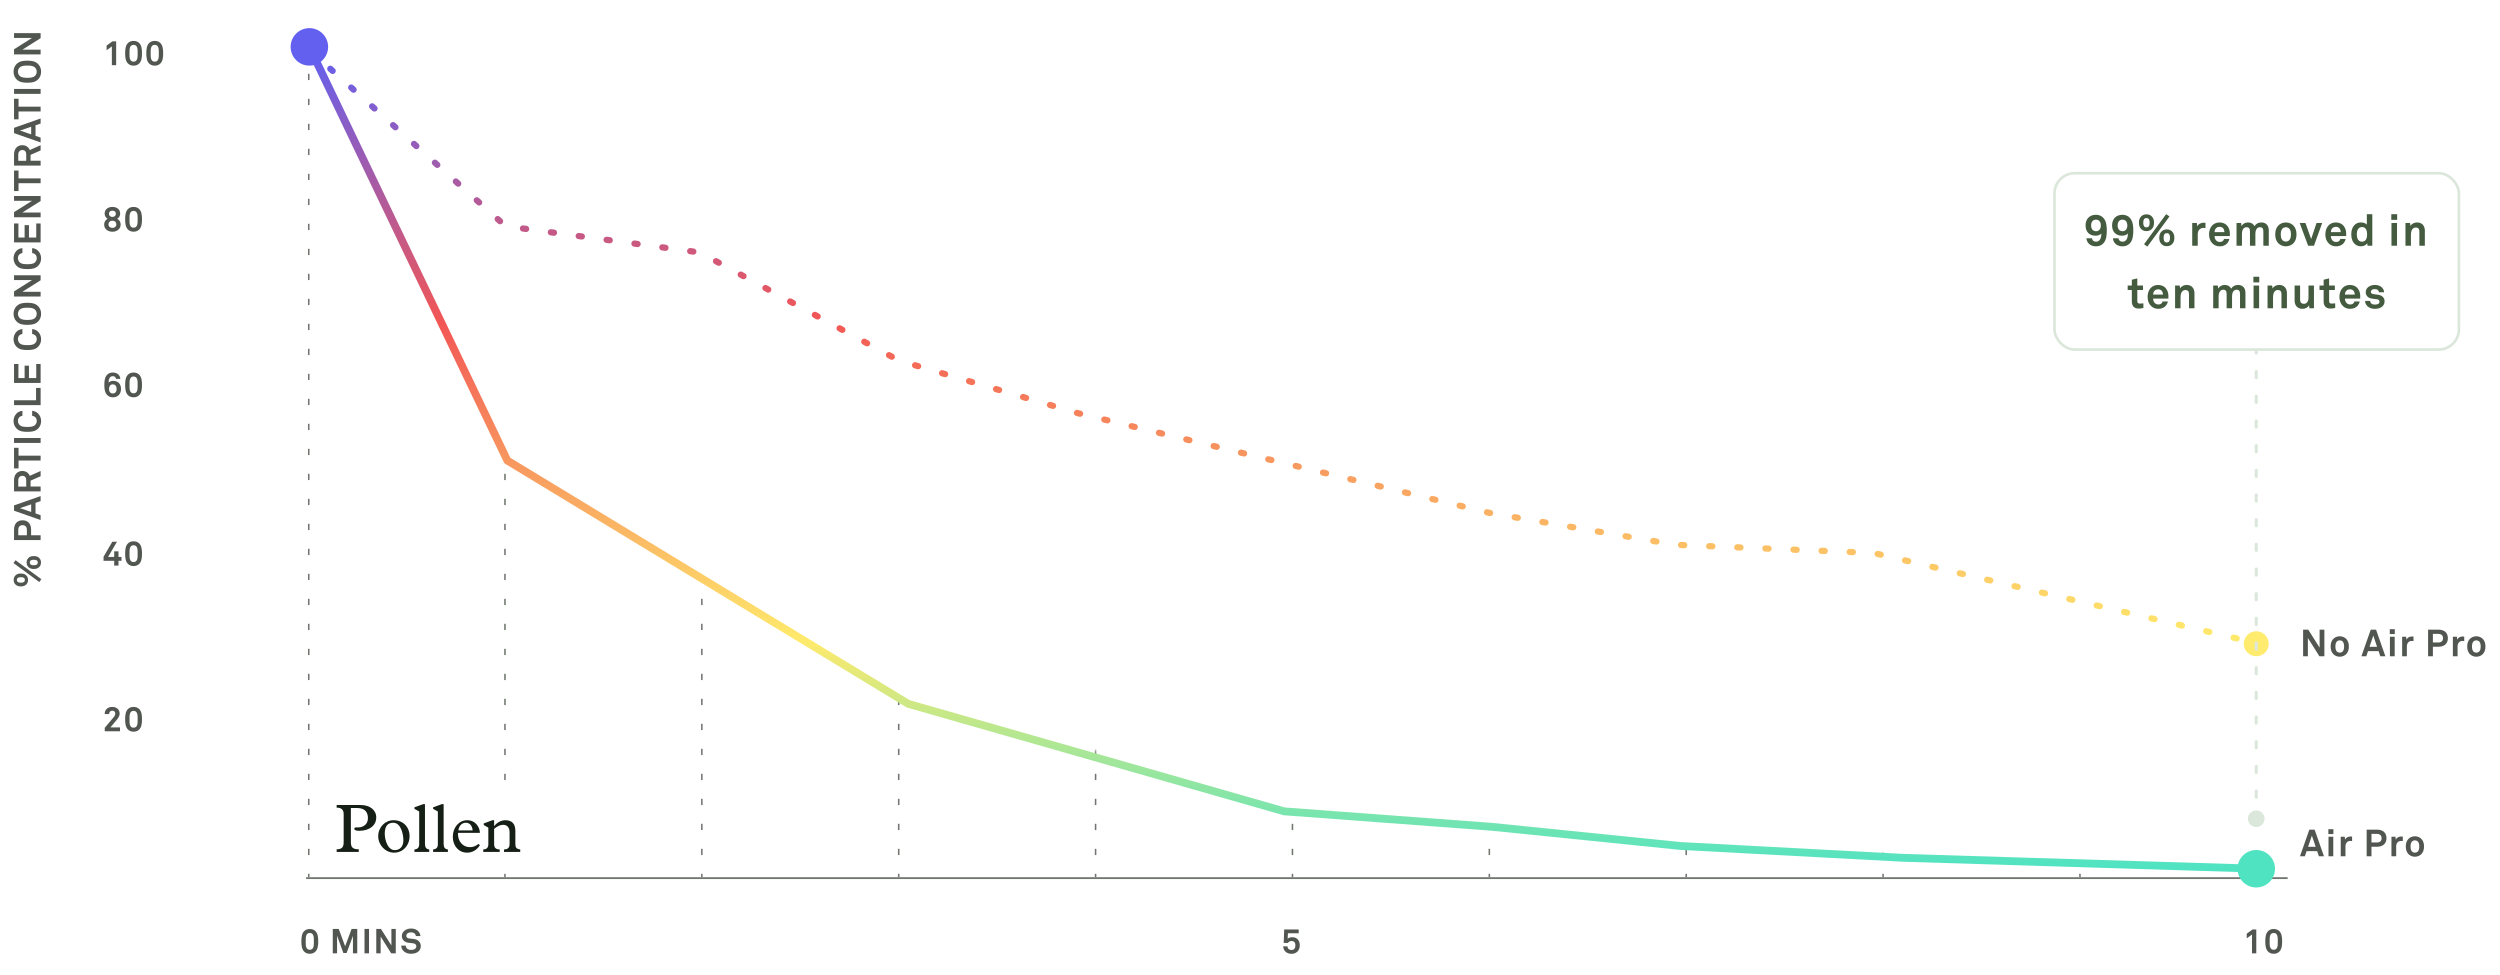 <svg xmlns="http://www.w3.org/2000/svg" fill="none" viewBox="0 0 800 312" height="312" width="800">
<rect fill="white" height="312" width="800"></rect>
<mask height="272" width="647" y="15" x="95" maskUnits="userSpaceOnUse" style="mask-type:luminance" id="mask0_2021_1571">
<path fill="white" d="M99.5 15.5L162 147.5L224.5 184L289.5 224.5L351.5 240.5L413.5 258.5L477 262.5L541 269.5L603 273L666.5 276H726L741.145 286.607H95.5V21.203L99.5 15.5Z" clip-rule="evenodd" fill-rule="evenodd"></path>
</mask>
<g mask="url(#mask0_2021_1571)">
<path stroke-dasharray="2 6" stroke-linejoin="round" stroke-width="0.5" stroke="#717770" d="M98.801 15.624V280.735"></path>
<path stroke-dasharray="2 6" stroke-linejoin="round" stroke-width="0.5" stroke="#717770" d="M161.587 15.624V280.735"></path>
<path stroke-dasharray="2 6" stroke-linejoin="round" stroke-width="0.5" stroke="#717770" d="M224.587 15.624V280.735"></path>
<path stroke-dasharray="2 6" stroke-linejoin="round" stroke-width="0.5" stroke="#717770" d="M287.587 15.624V280.735"></path>
<path stroke-dasharray="2 6" stroke-linejoin="round" stroke-width="0.5" stroke="#717770" d="M350.587 15.624V280.735"></path>
<path stroke-dasharray="2 6" stroke-linejoin="round" stroke-width="0.5" stroke="#717770" d="M413.587 15.624V280.735"></path>
<path stroke-dasharray="2 6" stroke-linejoin="round" stroke-width="0.5" stroke="#717770" d="M476.587 15.624V280.735"></path>
<path stroke-dasharray="2 6" stroke-linejoin="round" stroke-width="0.5" stroke="#717770" d="M539.587 15.624V280.735"></path>
<path stroke-dasharray="2 6" stroke-linejoin="round" stroke-width="0.5" stroke="#717770" d="M602.587 15.624V280.735"></path>
<path stroke-dasharray="2 6" stroke-linejoin="round" stroke-width="0.5" stroke="#717770" d="M665.587 15.624V280.735"></path>
<path stroke-dasharray="2 6" stroke-linejoin="round" stroke-width="0.5" stroke="#717770" d="M722.294 15.624V280.735"></path>
</g>
<path stroke-linecap="square" stroke-width="0.587" stroke="#717770" d="M731.752 281L98.248 281"></path>
<path fill="#515650" d="M743.668 274H742.048L741.496 272.368H738.112L737.56 274H736L738.988 265.492H740.68L743.668 274ZM741.016 270.976L739.804 267.388L738.592 270.976H741.016ZM746.684 266.896H745.076V265.348H746.684V266.896ZM746.648 274H745.124V267.76H746.648V274ZM752.67 269.152C752.502 269.116 752.322 269.092 752.154 269.092C751.098 269.092 750.546 269.848 750.546 270.856V274H749.034V267.76H750.306L750.438 268.696C750.726 267.976 751.47 267.676 752.202 267.676C752.358 267.676 752.514 267.688 752.67 267.712V269.152ZM763.672 268.216C763.672 269.848 762.628 270.952 760.672 270.952H758.872V274H757.336V265.492H760.672C762.628 265.492 763.672 266.584 763.672 268.216ZM762.112 268.228C762.112 267.412 761.644 266.848 760.612 266.848H758.872V269.596H760.612C761.644 269.596 762.112 269.044 762.112 268.228ZM768.9 269.152C768.732 269.116 768.552 269.092 768.384 269.092C767.328 269.092 766.776 269.848 766.776 270.856V274H765.264V267.76H766.536L766.668 268.696C766.956 267.976 767.7 267.676 768.432 267.676C768.588 267.676 768.744 267.688 768.9 267.712V269.152ZM775.688 270.88C775.688 271.936 775.424 272.596 774.956 273.184C774.524 273.712 773.72 274.156 772.772 274.156C771.824 274.156 771.02 273.712 770.588 273.184C770.12 272.596 769.856 271.936 769.856 270.88C769.856 269.824 770.12 269.164 770.588 268.576C771.02 268.048 771.824 267.604 772.772 267.604C773.72 267.604 774.524 268.048 774.956 268.576C775.424 269.164 775.688 269.824 775.688 270.88ZM774.164 270.88C774.164 270.292 774.08 269.704 773.72 269.308C773.516 269.092 773.18 268.912 772.772 268.912C772.364 268.912 772.028 269.092 771.824 269.308C771.464 269.704 771.38 270.292 771.38 270.88C771.38 271.468 771.464 272.056 771.824 272.452C772.028 272.668 772.364 272.848 772.772 272.848C773.18 272.848 773.516 272.668 773.72 272.452C774.08 272.056 774.164 271.468 774.164 270.88Z"></path>
<path fill="#515650" d="M743.8 210H742.204L738.52 204.156V210H736.996V201.492H738.64L742.276 207.252V201.492H743.8V210ZM751.637 206.88C751.637 207.936 751.373 208.596 750.905 209.184C750.473 209.712 749.669 210.156 748.721 210.156C747.773 210.156 746.969 209.712 746.537 209.184C746.069 208.596 745.805 207.936 745.805 206.88C745.805 205.824 746.069 205.164 746.537 204.576C746.969 204.048 747.773 203.604 748.721 203.604C749.669 203.604 750.473 204.048 750.905 204.576C751.373 205.164 751.637 205.824 751.637 206.88ZM750.113 206.88C750.113 206.292 750.029 205.704 749.669 205.308C749.465 205.092 749.129 204.912 748.721 204.912C748.313 204.912 747.977 205.092 747.773 205.308C747.413 205.704 747.329 206.292 747.329 206.88C747.329 207.468 747.413 208.056 747.773 208.452C747.977 208.668 748.313 208.848 748.721 208.848C749.129 208.848 749.465 208.668 749.669 208.452C750.029 208.056 750.113 207.468 750.113 206.88ZM763.32 210H761.7L761.148 208.368H757.764L757.212 210H755.652L758.64 201.492H760.332L763.32 210ZM760.668 206.976L759.456 203.388L758.244 206.976H760.668ZM766.336 202.896H764.728V201.348H766.336V202.896ZM766.3 210H764.776V203.76H766.3V210ZM772.322 205.152C772.154 205.116 771.974 205.092 771.806 205.092C770.75 205.092 770.198 205.848 770.198 206.856V210H768.686V203.76H769.958L770.09 204.696C770.378 203.976 771.122 203.676 771.854 203.676C772.01 203.676 772.166 203.688 772.322 203.712V205.152ZM783.324 204.216C783.324 205.848 782.28 206.952 780.324 206.952H778.524V210H776.988V201.492H780.324C782.28 201.492 783.324 202.584 783.324 204.216ZM781.764 204.228C781.764 203.412 781.296 202.848 780.264 202.848H778.524V205.596H780.264C781.296 205.596 781.764 205.044 781.764 204.228ZM788.552 205.152C788.384 205.116 788.204 205.092 788.036 205.092C786.98 205.092 786.428 205.848 786.428 206.856V210H784.916V203.76H786.188L786.32 204.696C786.608 203.976 787.352 203.676 788.084 203.676C788.24 203.676 788.396 203.688 788.552 203.712V205.152ZM795.34 206.88C795.34 207.936 795.076 208.596 794.608 209.184C794.176 209.712 793.372 210.156 792.424 210.156C791.476 210.156 790.672 209.712 790.24 209.184C789.772 208.596 789.508 207.936 789.508 206.88C789.508 205.824 789.772 205.164 790.24 204.576C790.672 204.048 791.476 203.604 792.424 203.604C793.372 203.604 794.176 204.048 794.608 204.576C795.076 205.164 795.34 205.824 795.34 206.88ZM793.816 206.88C793.816 206.292 793.732 205.704 793.372 205.308C793.168 205.092 792.832 204.912 792.424 204.912C792.016 204.912 791.68 205.092 791.476 205.308C791.116 205.704 791.032 206.292 791.032 206.88C791.032 207.468 791.116 208.056 791.476 208.452C791.68 208.668 792.016 208.848 792.424 208.848C792.832 208.848 793.168 208.668 793.372 208.452C793.732 208.056 793.816 207.468 793.816 206.88Z"></path>
<path fill="#515650" d="M38.611 71.855C38.611 73.34 37.346 74.154 35.971 74.154C34.596 74.154 33.331 73.34 33.331 71.855C33.331 71.096 33.716 70.37 34.442 70.029C33.881 69.721 33.485 69.028 33.485 68.379C33.485 66.938 34.64 66.212 35.971 66.212C37.302 66.212 38.457 66.938 38.457 68.379C38.457 69.028 38.061 69.721 37.5 70.029C38.226 70.37 38.611 71.096 38.611 71.855ZM37.071 68.401C37.071 67.84 36.697 67.411 35.971 67.411C35.234 67.411 34.871 67.84 34.871 68.401C34.871 68.962 35.245 69.424 35.971 69.424C36.697 69.424 37.071 68.962 37.071 68.401ZM37.225 71.767C37.225 71.14 36.785 70.634 35.971 70.634C35.157 70.634 34.717 71.14 34.717 71.767C34.717 72.471 35.223 72.933 35.971 72.933C36.719 72.933 37.225 72.471 37.225 71.767ZM45.439 70.172C45.439 71.426 45.318 72.702 44.526 73.461C44.13 73.846 43.569 74.143 42.744 74.143C41.919 74.143 41.358 73.846 40.962 73.461C40.17 72.702 40.049 71.426 40.049 70.172C40.049 68.918 40.17 67.642 40.962 66.883C41.358 66.498 41.919 66.212 42.744 66.212C43.569 66.212 44.13 66.498 44.526 66.883C45.318 67.642 45.439 68.918 45.439 70.172ZM44.042 70.172C44.042 69.182 44.163 67.477 42.744 67.477C41.325 67.477 41.446 69.182 41.446 70.172C41.446 71.162 41.325 72.867 42.744 72.867C44.163 72.867 44.042 71.162 44.042 70.172Z"></path>
<path fill="#515650" d="M37.17 20.872H35.795V14.855L34.112 16.076V14.58L35.993 13.227H37.17V20.872ZM45.439 17.044C45.439 18.298 45.318 19.574 44.526 20.333C44.13 20.718 43.569 21.015 42.744 21.015C41.919 21.015 41.358 20.718 40.962 20.333C40.17 19.574 40.049 18.298 40.049 17.044C40.049 15.79 40.17 14.514 40.962 13.755C41.358 13.37 41.919 13.084 42.744 13.084C43.569 13.084 44.13 13.37 44.526 13.755C45.318 14.514 45.439 15.79 45.439 17.044ZM44.042 17.044C44.042 16.054 44.163 14.349 42.744 14.349C41.325 14.349 41.446 16.054 41.446 17.044C41.446 18.034 41.325 19.739 42.744 19.739C44.163 19.739 44.042 18.034 44.042 17.044ZM52.213 17.044C52.213 18.298 52.092 19.574 51.3 20.333C50.904 20.718 50.343 21.015 49.518 21.015C48.693 21.015 48.132 20.718 47.736 20.333C46.944 19.574 46.823 18.298 46.823 17.044C46.823 15.79 46.944 14.514 47.736 13.755C48.132 13.37 48.693 13.084 49.518 13.084C50.343 13.084 50.904 13.37 51.3 13.755C52.092 14.514 52.213 15.79 52.213 17.044ZM50.816 17.044C50.816 16.054 50.937 14.349 49.518 14.349C48.099 14.349 48.22 16.054 48.22 17.044C48.22 18.034 48.099 19.739 49.518 19.739C50.937 19.739 50.816 18.034 50.816 17.044Z"></path>
<path fill="#515650" d="M38.886 179.46H37.918V181H36.543V179.46H33.133V178.162L35.938 173.355H37.434L34.585 178.217H36.543V176.424H37.918V178.217H38.886V179.46ZM45.439 177.172C45.439 178.426 45.318 179.702 44.526 180.461C44.13 180.846 43.569 181.143 42.744 181.143C41.919 181.143 41.358 180.846 40.962 180.461C40.17 179.702 40.049 178.426 40.049 177.172C40.049 175.918 40.17 174.642 40.962 173.883C41.358 173.498 41.919 173.212 42.744 173.212C43.569 173.212 44.13 173.498 44.526 173.883C45.318 174.642 45.439 175.918 45.439 177.172ZM44.042 177.172C44.042 176.182 44.163 174.477 42.744 174.477C41.325 174.477 41.446 176.182 41.446 177.172C41.446 178.162 41.325 179.867 42.744 179.867C44.163 179.867 44.042 178.162 44.042 177.172Z"></path>
<path fill="#515650" d="M38.402 234H33.518V232.9L36.499 229.347C36.763 229.039 36.895 228.676 36.895 228.368C36.895 227.829 36.554 227.411 35.927 227.411C35.278 227.411 34.904 227.906 34.904 228.511H33.496C33.507 227.169 34.365 226.212 35.938 226.212C37.247 226.212 38.292 227.015 38.292 228.357C38.292 229.039 37.885 229.71 37.456 230.227L35.344 232.757H38.402V234ZM45.439 230.172C45.439 231.426 45.318 232.702 44.526 233.461C44.13 233.846 43.569 234.143 42.744 234.143C41.919 234.143 41.358 233.846 40.962 233.461C40.17 232.702 40.049 231.426 40.049 230.172C40.049 228.918 40.17 227.642 40.962 226.883C41.358 226.498 41.919 226.212 42.744 226.212C43.569 226.212 44.13 226.498 44.526 226.883C45.318 227.642 45.439 228.918 45.439 230.172ZM44.042 230.172C44.042 229.182 44.163 227.477 42.744 227.477C41.325 227.477 41.446 229.182 41.446 230.172C41.446 231.162 41.325 232.867 42.744 232.867C44.163 232.867 44.042 231.162 44.042 230.172Z"></path>
<path fill="#515650" d="M38.721 124.481C38.721 125.977 37.83 127.143 36.092 127.143C34.64 127.143 33.738 126.109 33.507 124.734C33.419 124.239 33.386 123.788 33.386 123.304C33.386 122.182 33.452 120.807 34.233 119.971C34.651 119.531 35.19 119.212 36.103 119.212C36.884 119.212 37.456 119.454 37.852 119.828C38.281 120.235 38.501 120.785 38.501 121.236H37.115C37.093 121.005 36.994 120.796 36.851 120.653C36.675 120.466 36.411 120.378 36.037 120.378C35.674 120.378 35.465 120.51 35.278 120.686C34.86 121.071 34.75 121.764 34.75 122.435C35.091 122.028 35.74 121.874 36.202 121.874C37.852 121.874 38.721 122.93 38.721 124.481ZM37.324 124.426C37.324 123.634 36.917 122.996 36.07 122.996C35.333 122.996 34.882 123.623 34.882 124.426C34.882 125.262 35.278 125.911 36.092 125.911C36.917 125.911 37.324 125.317 37.324 124.426ZM45.439 123.172C45.439 124.426 45.318 125.702 44.526 126.461C44.13 126.846 43.569 127.143 42.744 127.143C41.919 127.143 41.358 126.846 40.962 126.461C40.17 125.702 40.049 124.426 40.049 123.172C40.049 121.918 40.17 120.642 40.962 119.883C41.358 119.498 41.919 119.212 42.744 119.212C43.569 119.212 44.13 119.498 44.526 119.883C45.318 120.642 45.439 121.918 45.439 123.172ZM44.042 123.172C44.042 122.182 44.163 120.477 42.744 120.477C41.325 120.477 41.446 122.182 41.446 123.172C41.446 124.162 41.325 125.867 42.744 125.867C44.163 125.867 44.042 124.162 44.042 123.172Z"></path>
<path fill="#515650" d="M415.929 302.47C415.929 304.087 414.972 305.22 413.267 305.22C411.749 305.22 410.693 304.274 410.616 302.833H411.991C412.024 303.592 412.552 303.999 413.278 303.999C414.202 303.999 414.532 303.328 414.532 302.503C414.532 301.7 414.158 301.117 413.278 301.117C412.827 301.117 412.376 301.348 412.134 301.733H410.781L410.946 297.421H415.588V298.653H412.134L412.046 300.402C412.398 300.072 412.882 299.907 413.564 299.907C415.104 299.907 415.929 301.018 415.929 302.47Z"></path>
<path fill="#515650" d="M722.013 305.066H720.638V299.049L718.955 300.27V298.774L720.836 297.421H722.013V305.066ZM730.283 301.238C730.283 302.492 730.162 303.768 729.37 304.527C728.974 304.912 728.413 305.209 727.588 305.209C726.763 305.209 726.202 304.912 725.806 304.527C725.014 303.768 724.893 302.492 724.893 301.238C724.893 299.984 725.014 298.708 725.806 297.949C726.202 297.564 726.763 297.278 727.588 297.278C728.413 297.278 728.974 297.564 729.37 297.949C730.162 298.708 730.283 299.984 730.283 301.238ZM728.886 301.238C728.886 300.248 729.007 298.543 727.588 298.543C726.169 298.543 726.29 300.248 726.29 301.238C726.29 302.228 726.169 303.933 727.588 303.933C729.007 303.933 728.886 302.228 728.886 301.238Z"></path>
<path fill="#515650" d="M101.83 301.237C101.83 302.491 101.709 303.767 100.917 304.526C100.521 304.911 99.96 305.208 99.135 305.208C98.31 305.208 97.749 304.911 97.353 304.526C96.561 303.767 96.44 302.491 96.44 301.237C96.44 299.983 96.561 298.707 97.353 297.948C97.749 297.563 98.31 297.277 99.135 297.277C99.96 297.277 100.521 297.563 100.917 297.948C101.709 298.707 101.83 299.983 101.83 301.237ZM100.433 301.237C100.433 300.247 100.554 298.542 99.135 298.542C97.716 298.542 97.837 300.247 97.837 301.237C97.837 302.227 97.716 303.932 99.135 303.932C100.554 303.932 100.433 302.227 100.433 301.237ZM114.317 305.065H112.942V299.499L110.918 304.955H109.873L107.86 299.433V305.065H106.485V297.266H108.399L110.445 302.821L112.502 297.266H114.317V305.065ZM118.083 305.065H116.642V297.266H118.083V305.065ZM126.645 305.065H125.182L121.805 299.708V305.065H120.408V297.266H121.915L125.248 302.546V297.266H126.645V305.065ZM134.652 302.744C134.652 303.47 134.388 303.987 134.003 304.372C133.409 304.966 132.496 305.208 131.539 305.208C130.714 305.208 129.845 304.988 129.207 304.405C128.745 303.987 128.393 303.327 128.393 302.59H129.845C129.845 302.975 130.021 303.316 130.252 303.547C130.582 303.877 131.11 303.965 131.561 303.965C132.1 303.965 132.617 303.855 132.914 303.547C133.09 303.36 133.222 303.173 133.222 302.799C133.222 302.227 132.782 301.963 132.298 301.875C131.77 301.776 131.088 301.754 130.571 301.666C129.493 301.49 128.591 300.786 128.591 299.488C128.591 298.872 128.866 298.355 129.273 297.948C129.79 297.442 130.648 297.123 131.561 297.123C132.397 297.123 133.211 297.387 133.739 297.882C134.201 298.322 134.52 298.894 134.53 299.543H133.079C133.068 299.268 132.925 298.971 132.738 298.773C132.485 298.509 131.968 298.355 131.55 298.355C131.11 298.355 130.604 298.454 130.285 298.784C130.12 298.96 130.021 299.158 130.021 299.444C130.021 299.95 130.351 300.214 130.812 300.291C131.308 300.368 132.001 300.423 132.507 300.489C133.673 300.654 134.652 301.413 134.652 302.744Z"></path>
<rect fill="white" transform="translate(100 250.611)" height="26" width="80"></rect>
<path fill="#161F15" d="M109.97 269.487V260.445C109.97 259.125 109.244 258.443 107.726 258.443V257.607H115.426C118.352 257.607 120.398 259.191 120.398 261.589C120.398 264.163 118.22 265.857 114.92 265.857C113.93 265.857 113.38 265.637 113.38 265.219C113.38 264.603 114.238 264.779 114.524 264.779C116.46 264.779 117.736 263.591 117.736 261.853C117.736 260.247 117.142 258.553 114.128 258.553H112.28V269.487C112.28 271.115 112.852 271.775 114.81 271.775V272.611H107.726V271.775C109.574 271.775 109.97 270.917 109.97 269.487ZM121.03 267.595C121.03 264.735 123.208 262.469 125.936 262.469C128.95 262.469 131.062 264.581 131.062 267.573C131.062 270.565 128.928 272.853 126.112 272.853C123.34 272.853 121.03 270.455 121.03 267.595ZM123.12 266.759C123.12 268.717 124.044 272.039 126.31 272.039C128.026 272.039 129.082 270.829 129.082 268.915C129.082 267.023 128.334 263.283 125.848 263.283C124.198 263.283 123.12 264.207 123.12 266.759ZM135.99 257.321V269.993C135.99 271.093 136.364 271.753 137.354 271.819V272.611H132.624V271.819C133.724 271.753 134.142 271.093 134.142 270.147V259.675L132.624 258.839V258.333L135.44 257.321H135.99ZM141.962 257.321V269.993C141.962 271.093 142.336 271.753 143.326 271.819V272.611H138.596V271.819C139.696 271.753 140.114 271.093 140.114 270.147V259.675L138.596 258.839V258.333L141.412 257.321H141.962ZM153.567 266.517H146.549C146.439 269.465 148.309 271.093 150.355 271.093C151.389 271.093 152.269 270.763 153.105 270.037L153.567 270.455C152.621 271.995 151.147 272.853 149.475 272.853C146.813 272.853 144.899 270.719 144.899 267.771C144.899 264.757 146.901 262.469 149.497 262.469C152.335 262.469 153.567 264.955 153.567 266.517ZM146.681 265.725H151.257C151.081 264.163 150.289 263.283 149.079 263.283C147.803 263.283 146.879 264.229 146.681 265.725ZM158.116 265.241V270.015C158.116 271.225 158.6 271.819 159.898 271.819V272.611H154.64V271.819C155.74 271.775 156.268 271.247 156.268 270.147V264.845L154.794 264.009V263.503L157.566 262.469H158.116V264.339H158.16C159.062 263.151 160.47 262.469 161.68 262.469C163.726 262.469 164.914 263.503 164.914 265.879V270.059C164.914 271.159 165.222 271.687 166.476 271.819V272.611H161.284V271.819C162.56 271.819 163.066 271.203 163.066 270.015V266.363C163.066 264.977 162.428 263.943 160.998 263.943C159.986 263.943 159.062 264.449 158.116 265.241Z"></path>
<path fill="#515650" d="M10.816 177.938C11.344 177.938 11.836 178.022 12.256 178.31C12.796 178.682 13.12 179.222 13.12 180.002C13.12 180.782 12.796 181.322 12.256 181.694C11.836 181.982 11.344 182.066 10.816 182.066C10.288 182.066 9.796 181.982 9.376 181.694C8.836 181.322 8.512 180.782 8.512 180.002C8.512 179.222 8.836 178.682 9.376 178.31C9.796 178.022 10.288 177.938 10.816 177.938ZM4.96 179.27L13.24 185.354L12.568 186.242L4.324 180.182L4.96 179.27ZM6.676 183.518C7.204 183.518 7.696 183.602 8.116 183.89C8.656 184.262 8.98 184.802 8.98 185.582C8.98 186.362 8.656 186.902 8.116 187.274C7.696 187.562 7.204 187.646 6.676 187.646C6.148 187.646 5.656 187.562 5.236 187.274C4.696 186.902 4.372 186.362 4.372 185.582C4.372 184.802 4.696 184.262 5.236 183.89C5.656 183.602 6.148 183.518 6.676 183.518ZM10.816 179.126C10.168 179.126 9.544 179.258 9.544 180.002C9.544 180.746 10.168 180.878 10.816 180.878C11.464 180.878 12.088 180.746 12.088 180.002C12.088 179.258 11.464 179.126 10.816 179.126ZM6.676 184.706C6.028 184.706 5.404 184.838 5.404 185.582C5.404 186.326 6.028 186.458 6.676 186.458C7.324 186.458 7.948 186.326 7.948 185.582C7.948 184.838 7.324 184.706 6.676 184.706ZM7.216 166.494C8.848 166.494 9.952 167.538 9.952 169.494L9.952 171.294L13 171.294L13 172.83L4.492 172.83L4.492 169.494C4.492 167.538 5.584 166.494 7.216 166.494ZM7.228 168.054C6.412 168.054 5.848 168.522 5.848 169.554L5.848 171.294L8.596 171.294L8.596 169.554C8.596 168.522 8.044 168.054 7.228 168.054ZM13 158.744L13 160.364L11.368 160.916L11.368 164.3L13 164.852L13 166.412L4.492 163.424L4.492 161.732L13 158.744ZM9.976 161.396L6.388 162.608L9.976 163.82L9.976 161.396ZM13 150.712L13 152.392L9.784 153.808L9.784 155.692L13 155.692L13 157.252L4.492 157.252L4.492 153.664C4.492 151.636 5.764 150.712 7.132 150.712C8.272 150.712 9.172 151.336 9.52 152.272L13 150.712ZM7.132 152.26C6.448 152.26 5.848 152.788 5.848 153.664L5.848 155.704L8.392 155.704L8.392 153.64C8.392 152.764 7.936 152.26 7.132 152.26ZM5.932 143.295L5.932 145.815L13 145.815L13 147.363L5.932 147.363L5.932 149.883L4.492 149.883L4.492 143.295L5.932 143.295ZM13 140.161L13 141.733L4.492 141.733L4.492 140.161L13 140.161ZM10.288 131.466C10.96 131.538 11.644 131.79 12.148 132.282C12.796 132.918 13.156 133.806 13.156 134.718C13.156 135.63 12.856 136.482 12.208 137.13C11.284 138.054 10.144 138.186 8.752 138.186C7.36 138.186 6.22 138.054 5.296 137.13C4.648 136.482 4.336 135.63 4.336 134.718C4.336 133.806 4.672 132.918 5.32 132.282C5.824 131.79 6.496 131.538 7.168 131.466L7.168 133.05C6.796 133.086 6.532 133.218 6.268 133.434C5.92 133.71 5.74 134.19 5.74 134.718C5.74 135.21 5.944 135.69 6.304 136.026C6.916 136.614 7.972 136.614 8.752 136.614C9.532 136.614 10.588 136.614 11.2 136.026C11.56 135.69 11.764 135.21 11.764 134.718C11.764 134.19 11.572 133.71 11.224 133.434C10.96 133.218 10.66 133.086 10.288 133.05L10.288 131.466ZM13 124.139L13 129.635L4.492 129.635L4.492 128.087L11.536 128.087L11.536 124.139L13 124.139ZM13 116.477L13 122.537L4.492 122.537L4.492 116.477L5.896 116.477L5.896 120.989L7.876 120.989L7.876 117.017L9.268 117.017L9.268 120.989L11.596 120.989L11.596 116.477L13 116.477ZM10.288 105.29C10.96 105.362 11.644 105.614 12.148 106.106C12.796 106.742 13.156 107.63 13.156 108.542C13.156 109.454 12.856 110.306 12.208 110.954C11.284 111.878 10.144 112.01 8.752 112.01C7.36 112.01 6.22 111.878 5.296 110.954C4.648 110.306 4.336 109.454 4.336 108.542C4.336 107.63 4.672 106.742 5.32 106.106C5.824 105.614 6.496 105.362 7.168 105.29L7.168 106.874C6.796 106.91 6.532 107.042 6.268 107.258C5.92 107.534 5.74 108.014 5.74 108.542C5.74 109.034 5.944 109.514 6.304 109.85C6.916 110.438 7.972 110.438 8.752 110.438C9.532 110.438 10.588 110.438 11.2 109.85C11.56 109.514 11.764 109.034 11.764 108.542C11.764 108.014 11.572 107.534 11.224 107.258C10.96 107.042 10.66 106.91 10.288 106.874L10.288 105.29ZM8.752 96.895C10.144 96.895 11.272 97.051 12.196 97.975C12.844 98.623 13.156 99.511 13.156 100.423C13.156 101.335 12.844 102.223 12.196 102.871C11.272 103.795 10.144 103.951 8.752 103.951C7.36 103.951 6.22 103.795 5.296 102.871C4.648 102.223 4.336 101.335 4.336 100.423C4.336 99.511 4.648 98.623 5.296 97.975C6.22 97.051 7.36 96.895 8.752 96.895ZM8.752 98.467C7.972 98.467 6.916 98.491 6.304 99.079C5.944 99.415 5.74 99.931 5.74 100.423C5.74 100.915 5.944 101.431 6.304 101.767C6.916 102.355 7.972 102.379 8.752 102.379C9.532 102.379 10.576 102.355 11.188 101.767C11.548 101.431 11.752 100.915 11.752 100.423C11.752 99.931 11.548 99.415 11.188 99.079C10.576 98.491 9.532 98.467 8.752 98.467ZM13 88.093L13 89.689L7.156 93.373L13 93.373L13 94.897L4.492 94.897L4.492 93.253L10.252 89.617L4.492 89.617L4.492 88.093L13 88.093ZM10.288 79.392C10.96 79.464 11.644 79.716 12.148 80.208C12.796 80.844 13.156 81.732 13.156 82.644C13.156 83.556 12.856 84.408 12.208 85.056C11.284 85.98 10.144 86.112 8.752 86.112C7.36 86.112 6.22 85.98 5.296 85.056C4.648 84.408 4.336 83.556 4.336 82.644C4.336 81.732 4.672 80.844 5.32 80.208C5.824 79.716 6.496 79.464 7.168 79.392L7.168 80.976C6.796 81.012 6.532 81.144 6.268 81.36C5.92 81.636 5.74 82.116 5.74 82.644C5.74 83.136 5.944 83.616 6.304 83.952C6.916 84.54 7.972 84.54 8.752 84.54C9.532 84.54 10.588 84.54 11.2 83.952C11.56 83.616 11.764 83.136 11.764 82.644C11.764 82.116 11.572 81.636 11.224 81.36C10.96 81.144 10.66 81.012 10.288 80.976L10.288 79.392ZM13 71.501L13 77.561L4.492 77.561L4.492 71.501L5.896 71.501L5.896 76.013L7.876 76.013L7.876 72.041L9.268 72.041L9.268 76.013L11.596 76.013L11.596 71.501L13 71.501ZM13 62.721L13 64.317L7.156 68.001L13 68.001L13 69.525L4.492 69.525L4.492 67.882L10.252 64.246L4.492 64.246L4.492 62.721L13 62.721ZM5.932 54.561L5.932 57.081L13 57.081L13 58.629L5.932 58.629L5.932 61.149L4.492 61.149L4.492 54.561L5.932 54.561ZM13 46.458L13 48.138L9.784 49.554L9.784 51.438L13 51.438L13 52.998L4.492 52.998L4.492 49.41C4.492 47.382 5.764 46.458 7.132 46.458C8.272 46.458 9.172 47.082 9.52 48.018L13 46.458ZM7.132 48.006C6.448 48.006 5.848 48.534 5.848 49.41L5.848 51.45L8.392 51.45L8.392 49.386C8.392 48.51 7.936 48.006 7.132 48.006ZM13 37.916L13 39.536L11.368 40.088L11.368 43.472L13 44.024L13 45.584L4.492 42.596L4.492 40.904L13 37.916ZM9.976 40.568L6.388 41.78L9.976 42.992L9.976 40.568ZM5.932 31.604L5.932 34.124L13 34.124L13 35.672L5.932 35.672L5.932 38.192L4.492 38.192L4.492 31.604L5.932 31.604ZM13 28.469L13 30.041L4.492 30.041L4.492 28.469L13 28.469ZM8.752 19.415C10.144 19.415 11.272 19.571 12.196 20.495C12.844 21.143 13.156 22.031 13.156 22.943C13.156 23.855 12.844 24.743 12.196 25.391C11.272 26.315 10.144 26.471 8.752 26.471C7.36 26.471 6.22 26.315 5.296 25.391C4.648 24.743 4.336 23.855 4.336 22.943C4.336 22.031 4.648 21.143 5.296 20.495C6.22 19.571 7.36 19.415 8.752 19.415ZM8.752 20.987C7.972 20.987 6.916 21.011 6.304 21.599C5.944 21.935 5.74 22.451 5.74 22.943C5.74 23.435 5.944 23.951 6.304 24.287C6.916 24.875 7.972 24.899 8.752 24.899C9.532 24.899 10.576 24.875 11.188 24.287C11.548 23.951 11.752 23.435 11.752 22.943C11.752 22.451 11.548 21.935 11.188 21.599C10.576 21.011 9.532 20.987 8.752 20.987ZM13 10.612L13 12.208L7.156 15.892L13 15.892L13 17.416L4.492 17.416L4.492 15.772L10.252 12.136L4.492 12.136L4.492 10.612L13 10.612Z"></path>
<path stroke-linejoin="round" stroke-linecap="round" stroke-width="2.5" stroke="url(#paint0_linear_2021_1571)" d="M99 15L162.35 147.375L290.635 225.225L410.929 259.631L477.518 264.588L537.701 270.711L608.97 274.501L723 278"></path>
<path stroke-dasharray="1 8" stroke-linejoin="round" stroke-linecap="round" stroke-width="2" stroke="url(#paint1_linear_2021_1571)" d="M99 16L161.776 72.361L223.974 80.786L287.618 115.358L344.897 132.208L476.814 164.165L536.118 174.333L599.473 176.948L723 206"></path>
<circle fill="#6360EF" r="6" cy="15" cx="99"></circle>
<circle fill="#FFEB6D" r="4" cy="206" cx="722"></circle>
<path fill="#DCE7DB" d="M719.333 262C719.333 263.473 720.527 264.667 722 264.667C723.473 264.667 724.667 263.473 724.667 262C724.667 260.527 723.473 259.333 722 259.333C720.527 259.333 719.333 260.527 719.333 262ZM721.5 112.987C721.5 113.263 721.724 113.487 722 113.487C722.276 113.487 722.5 113.263 722.5 112.987L721.5 112.987ZM722.5 118.908C722.5 118.632 722.276 118.408 722 118.408C721.724 118.408 721.5 118.632 721.5 118.908L722.5 118.908ZM721.5 120.882C721.5 121.158 721.724 121.382 722 121.382C722.276 121.382 722.5 121.158 722.5 120.882L721.5 120.882ZM722.5 126.803C722.5 126.526 722.276 126.303 722 126.303C721.724 126.303 721.5 126.526 721.5 126.803L722.5 126.803ZM721.5 128.776C721.5 129.052 721.724 129.276 722 129.276C722.276 129.276 722.5 129.052 722.5 128.776L721.5 128.776ZM722.5 134.697C722.5 134.421 722.276 134.197 722 134.197C721.724 134.197 721.5 134.421 721.5 134.697L722.5 134.697ZM721.5 136.671C721.5 136.947 721.724 137.171 722 137.171C722.276 137.171 722.5 136.947 722.5 136.671L721.5 136.671ZM722.5 142.592C722.5 142.316 722.276 142.092 722 142.092C721.724 142.092 721.5 142.316 721.5 142.592L722.5 142.592ZM721.5 144.566C721.5 144.842 721.724 145.066 722 145.066C722.276 145.066 722.5 144.842 722.5 144.566L721.5 144.566ZM722.5 150.487C722.5 150.211 722.276 149.987 722 149.987C721.724 149.987 721.5 150.211 721.5 150.487L722.5 150.487ZM721.5 152.461C721.5 152.737 721.724 152.961 722 152.961C722.276 152.961 722.5 152.737 722.5 152.461L721.5 152.461ZM722.5 158.382C722.5 158.105 722.276 157.882 722 157.882C721.724 157.882 721.5 158.105 721.5 158.382L722.5 158.382ZM721.5 160.355C721.5 160.631 721.724 160.855 722 160.855C722.276 160.855 722.5 160.631 722.5 160.355L721.5 160.355ZM722.5 166.276C722.5 166 722.276 165.776 722 165.776C721.724 165.776 721.5 166 721.5 166.276L722.5 166.276ZM721.5 168.25C721.5 168.526 721.724 168.75 722 168.75C722.276 168.75 722.5 168.526 722.5 168.25L721.5 168.25ZM722.5 174.171C722.5 173.895 722.276 173.671 722 173.671C721.724 173.671 721.5 173.895 721.5 174.171L722.5 174.171ZM721.5 176.145C721.5 176.421 721.724 176.645 722 176.645C722.276 176.645 722.5 176.421 722.5 176.145L721.5 176.145ZM722.5 182.066C722.5 181.79 722.276 181.566 722 181.566C721.724 181.566 721.5 181.79 721.5 182.066L722.5 182.066ZM721.5 184.039C721.5 184.316 721.724 184.539 722 184.539C722.276 184.539 722.5 184.316 722.5 184.039L721.5 184.039ZM722.5 189.961C722.5 189.684 722.276 189.461 722 189.461C721.724 189.461 721.5 189.684 721.5 189.961L722.5 189.961ZM721.5 191.934C721.5 192.21 721.724 192.434 722 192.434C722.276 192.434 722.5 192.21 722.5 191.934L721.5 191.934ZM722.5 197.855C722.5 197.579 722.276 197.355 722 197.355C721.724 197.355 721.5 197.579 721.5 197.855L722.5 197.855ZM721.5 199.829C721.5 200.105 721.724 200.329 722 200.329C722.276 200.329 722.5 200.105 722.5 199.829L721.5 199.829ZM722.5 205.75C722.5 205.474 722.276 205.25 722 205.25C721.724 205.25 721.5 205.474 721.5 205.75L722.5 205.75ZM721.5 207.724C721.5 208 721.724 208.224 722 208.224C722.276 208.224 722.5 208 722.5 207.724L721.5 207.724ZM722.5 213.645C722.5 213.369 722.276 213.145 722 213.145C721.724 213.145 721.5 213.369 721.5 213.645L722.5 213.645ZM721.5 215.618C721.5 215.895 721.724 216.118 722 216.118C722.276 216.118 722.5 215.895 722.5 215.618L721.5 215.618ZM722.5 221.539C722.5 221.263 722.276 221.039 722 221.039C721.724 221.039 721.5 221.263 721.5 221.539L722.5 221.539ZM721.5 223.513C721.5 223.789 721.724 224.013 722 224.013C722.276 224.013 722.5 223.789 722.5 223.513L721.5 223.513ZM722.5 229.434C722.5 229.158 722.276 228.934 722 228.934C721.724 228.934 721.5 229.158 721.5 229.434L722.5 229.434ZM721.5 231.408C721.5 231.684 721.724 231.908 722 231.908C722.276 231.908 722.5 231.684 722.5 231.408L721.5 231.408ZM722.5 237.329C722.5 237.053 722.276 236.829 722 236.829C721.724 236.829 721.5 237.053 721.5 237.329L722.5 237.329ZM721.5 239.303C721.5 239.579 721.724 239.803 722 239.803C722.276 239.803 722.5 239.579 722.5 239.303L721.5 239.303ZM722.5 245.224C722.5 244.948 722.276 244.724 722 244.724C721.724 244.724 721.5 244.948 721.5 245.224L722.5 245.224ZM721.5 247.197C721.5 247.473 721.724 247.697 722 247.697C722.276 247.697 722.5 247.473 722.5 247.197L721.5 247.197ZM722.5 253.118C722.5 252.842 722.276 252.618 722 252.618C721.724 252.618 721.5 252.842 721.5 253.118L722.5 253.118ZM721.5 255.092C721.5 255.368 721.724 255.592 722 255.592C722.276 255.592 722.5 255.368 722.5 255.092L721.5 255.092ZM722.5 261.013C722.5 260.737 722.276 260.513 722 260.513C721.724 260.513 721.5 260.737 721.5 261.013L722.5 261.013ZM721.5 112L721.5 112.987L722.5 112.987L722.5 112L721.5 112ZM721.5 118.908L721.5 120.882L722.5 120.882L722.5 118.908L721.5 118.908ZM721.5 126.803L721.5 128.776L722.5 128.776L722.5 126.803L721.5 126.803ZM721.5 134.697L721.5 136.671L722.5 136.671L722.5 134.697L721.5 134.697ZM721.5 142.592L721.5 144.566L722.5 144.566L722.5 142.592L721.5 142.592ZM721.5 150.487L721.5 152.461L722.5 152.461L722.5 150.487L721.5 150.487ZM721.5 158.382L721.5 160.355L722.5 160.355L722.5 158.382L721.5 158.382ZM721.5 166.276L721.5 168.25L722.5 168.25L722.5 166.276L721.5 166.276ZM721.5 174.171L721.5 176.145L722.5 176.145L722.5 174.171L721.5 174.171ZM721.5 182.066L721.5 184.039L722.5 184.039L722.5 182.066L721.5 182.066ZM721.5 189.961L721.5 191.934L722.5 191.934L722.5 189.961L721.5 189.961ZM721.5 197.855L721.5 199.829L722.5 199.829L722.5 197.855L721.5 197.855ZM721.5 205.75L721.5 207.724L722.5 207.724L722.5 205.75L721.5 205.75ZM721.5 213.645L721.5 215.618L722.5 215.618L722.5 213.645L721.5 213.645ZM721.5 221.539L721.5 223.513L722.5 223.513L722.5 221.539L721.5 221.539ZM721.5 229.434L721.5 231.408L722.5 231.408L722.5 229.434L721.5 229.434ZM721.5 237.329L721.5 239.303L722.5 239.303L722.5 237.329L721.5 237.329ZM721.5 245.224L721.5 247.197L722.5 247.197L722.5 245.224L721.5 245.224ZM721.5 253.118L721.5 255.092L722.5 255.092L722.5 253.118L721.5 253.118ZM721.5 261.013L721.5 262L722.5 262L722.5 261.013L721.5 261.013Z"></path>
<rect fill="white" rx="6.484" height="56.426" width="129.426" y="55.432" x="657.432"></rect>
<rect stroke-width="0.865" stroke="#DCE7DB" rx="6.484" height="56.426" width="129.426" y="55.432" x="657.432"></rect>
<path fill="#445B40" d="M674.171 73.605C674.171 75.033 674.087 76.783 673.093 77.847C672.561 78.407 671.875 78.827 670.713 78.827C669.719 78.827 668.991 78.505 668.487 78.029C667.941 77.511 667.661 76.811 667.661 76.237H669.425C669.453 76.531 669.579 76.797 669.761 76.979C669.985 77.217 670.321 77.329 670.797 77.329C671.259 77.329 671.525 77.161 671.763 76.937C672.295 76.447 672.435 75.565 672.435 74.711C672.001 75.229 671.175 75.425 670.587 75.425C668.487 75.425 667.381 74.081 667.381 72.107C667.381 70.203 668.515 68.733 670.727 68.733C672.575 68.733 673.723 70.035 674.017 71.785C674.129 72.415 674.171 72.989 674.171 73.605ZM672.267 72.177C672.267 71.113 671.763 70.287 670.727 70.287C669.677 70.287 669.159 71.043 669.159 72.177C669.159 73.185 669.677 73.997 670.755 73.997C671.693 73.997 672.267 73.199 672.267 72.177ZM682.655 73.605C682.655 75.033 682.571 76.783 681.577 77.847C681.045 78.407 680.359 78.827 679.197 78.827C678.203 78.827 677.475 78.505 676.971 78.029C676.425 77.511 676.145 76.811 676.145 76.237H677.909C677.937 76.531 678.063 76.797 678.245 76.979C678.469 77.217 678.805 77.329 679.281 77.329C679.743 77.329 680.009 77.161 680.247 76.937C680.779 76.447 680.919 75.565 680.919 74.711C680.485 75.229 679.659 75.425 679.071 75.425C676.971 75.425 675.865 74.081 675.865 72.107C675.865 70.203 676.999 68.733 679.211 68.733C681.059 68.733 682.207 70.035 682.501 71.785C682.613 72.415 682.655 72.989 682.655 73.605ZM680.751 72.177C680.751 71.113 680.247 70.287 679.211 70.287C678.161 70.287 677.643 71.043 677.643 72.177C677.643 73.185 678.161 73.997 679.239 73.997C680.177 73.997 680.751 73.199 680.751 72.177ZM695.788 76.097C695.788 76.713 695.69 77.287 695.354 77.777C694.92 78.407 694.29 78.785 693.38 78.785C692.47 78.785 691.84 78.407 691.406 77.777C691.07 77.287 690.972 76.713 690.972 76.097C690.972 75.481 691.07 74.907 691.406 74.417C691.84 73.787 692.47 73.409 693.38 73.409C694.29 73.409 694.92 73.787 695.354 74.417C695.69 74.907 695.788 75.481 695.788 76.097ZM694.234 69.265L687.136 78.925L686.1 78.141L693.17 68.523L694.234 69.265ZM689.278 71.267C689.278 71.883 689.18 72.457 688.844 72.947C688.41 73.577 687.78 73.955 686.87 73.955C685.96 73.955 685.33 73.577 684.896 72.947C684.56 72.457 684.462 71.883 684.462 71.267C684.462 70.651 684.56 70.077 684.896 69.587C685.33 68.957 685.96 68.579 686.87 68.579C687.78 68.579 688.41 68.957 688.844 69.587C689.18 70.077 689.278 70.651 689.278 71.267ZM694.402 76.097C694.402 75.341 694.248 74.613 693.38 74.613C692.512 74.613 692.358 75.341 692.358 76.097C692.358 76.853 692.512 77.581 693.38 77.581C694.248 77.581 694.402 76.853 694.402 76.097ZM687.892 71.267C687.892 70.511 687.738 69.783 686.87 69.783C686.002 69.783 685.848 70.511 685.848 71.267C685.848 72.023 686.002 72.751 686.87 72.751C687.738 72.751 687.892 72.023 687.892 71.267ZM705.752 72.989C705.556 72.947 705.346 72.919 705.15 72.919C703.918 72.919 703.274 73.801 703.274 74.977V78.645H701.51V71.365H702.994L703.148 72.457C703.484 71.617 704.352 71.267 705.206 71.267C705.388 71.267 705.57 71.281 705.752 71.309V72.989ZM713.556 75.061C713.556 75.061 713.542 75.397 713.542 75.551H708.67C708.656 76.111 708.852 76.643 709.202 76.979C709.454 77.217 709.804 77.427 710.28 77.427C710.784 77.427 711.092 77.329 711.344 77.077C711.498 76.923 711.624 76.727 711.694 76.461H713.374C713.332 76.895 713.038 77.469 712.758 77.805C712.142 78.533 711.232 78.827 710.308 78.827C709.314 78.827 708.586 78.477 708.012 77.931C707.284 77.231 706.892 76.209 706.892 75.019C706.892 73.857 707.242 72.821 707.942 72.107C708.488 71.547 709.272 71.183 710.266 71.183C711.344 71.183 712.324 71.617 712.926 72.527C713.458 73.325 713.584 74.151 713.556 75.061ZM711.806 74.277C711.792 73.731 711.638 73.311 711.358 73.003C711.12 72.751 710.756 72.583 710.252 72.583C709.72 72.583 709.286 72.807 709.034 73.143C708.782 73.465 708.67 73.801 708.656 74.277H711.806ZM726.007 78.645H724.271V74.123C724.271 73.227 724.033 72.709 723.151 72.709C722.157 72.709 721.723 73.759 721.723 74.669V78.645H719.987V74.123C719.987 73.227 719.749 72.709 718.867 72.709C717.873 72.709 717.425 73.759 717.425 74.669V78.645H715.689V71.365H717.145L717.285 72.331C717.691 71.659 718.391 71.183 719.357 71.183C720.379 71.183 721.079 71.631 721.443 72.373C721.877 71.617 722.661 71.183 723.641 71.183C725.195 71.183 726.007 72.219 726.007 73.731V78.645ZM734.876 75.005C734.876 76.237 734.568 77.007 734.022 77.693C733.518 78.309 732.58 78.827 731.474 78.827C730.368 78.827 729.43 78.309 728.926 77.693C728.38 77.007 728.072 76.237 728.072 75.005C728.072 73.773 728.38 73.003 728.926 72.317C729.43 71.701 730.368 71.183 731.474 71.183C732.58 71.183 733.518 71.701 734.022 72.317C734.568 73.003 734.876 73.773 734.876 75.005ZM733.098 75.005C733.098 74.319 733 73.633 732.58 73.171C732.342 72.919 731.95 72.709 731.474 72.709C730.998 72.709 730.606 72.919 730.368 73.171C729.948 73.633 729.85 74.319 729.85 75.005C729.85 75.691 729.948 76.377 730.368 76.839C730.606 77.091 730.998 77.301 731.474 77.301C731.95 77.301 732.342 77.091 732.58 76.839C733 76.377 733.098 75.691 733.098 75.005ZM743.096 71.365L740.464 78.645H738.602L735.9 71.365H737.748L739.568 76.489L741.29 71.365H743.096ZM750.775 75.061C750.775 75.061 750.761 75.397 750.761 75.551H745.889C745.875 76.111 746.071 76.643 746.421 76.979C746.673 77.217 747.023 77.427 747.499 77.427C748.003 77.427 748.311 77.329 748.563 77.077C748.717 76.923 748.843 76.727 748.913 76.461H750.593C750.551 76.895 750.257 77.469 749.977 77.805C749.361 78.533 748.451 78.827 747.527 78.827C746.533 78.827 745.805 78.477 745.231 77.931C744.503 77.231 744.111 76.209 744.111 75.019C744.111 73.857 744.461 72.821 745.161 72.107C745.707 71.547 746.491 71.183 747.485 71.183C748.563 71.183 749.543 71.617 750.145 72.527C750.677 73.325 750.803 74.151 750.775 75.061ZM749.025 74.277C749.011 73.731 748.857 73.311 748.577 73.003C748.339 72.751 747.975 72.583 747.471 72.583C746.939 72.583 746.505 72.807 746.253 73.143C746.001 73.465 745.889 73.801 745.875 74.277H749.025ZM759.138 78.645H757.626L757.514 77.847C757.08 78.519 756.268 78.813 755.47 78.813C754.742 78.813 754.14 78.561 753.692 78.197C752.824 77.483 752.404 76.391 752.404 75.019C752.404 73.591 752.838 72.485 753.706 71.771C754.154 71.407 754.742 71.183 755.484 71.183C756.408 71.183 757.08 71.491 757.388 71.869V68.537H759.138V78.645ZM757.472 74.991C757.472 73.941 757.192 72.653 755.82 72.653C755.274 72.653 754.896 72.905 754.644 73.227C754.28 73.703 754.182 74.361 754.182 74.991C754.182 75.621 754.28 76.293 754.644 76.769C754.896 77.091 755.274 77.343 755.82 77.343C757.192 77.343 757.472 76.041 757.472 74.991ZM767.09 70.357H765.214V68.551H767.09V70.357ZM767.048 78.645H765.27V71.365H767.048V78.645ZM775.95 78.645H774.2V74.179C774.2 73.325 773.92 72.807 772.996 72.807C772.38 72.807 771.974 73.199 771.736 73.731C771.484 74.305 771.498 75.061 771.498 75.677V78.645H769.748V71.365H771.218L771.344 72.303C771.778 71.533 772.646 71.183 773.486 71.183C775.04 71.183 775.95 72.275 775.95 73.787V78.645ZM685.882 98.547C685.392 98.673 684.902 98.743 684.384 98.743C682.914 98.743 682.186 97.903 682.186 96.503V92.807H680.856V91.365H682.186V89.517L683.936 89.083V91.365H685.77V92.807H683.936V96.349C683.936 96.909 684.188 97.147 684.748 97.147C685.112 97.147 685.406 97.133 685.882 97.077V98.547ZM693.894 95.061C693.894 95.061 693.88 95.397 693.88 95.551H689.008C688.994 96.111 689.19 96.643 689.54 96.979C689.792 97.217 690.142 97.427 690.618 97.427C691.122 97.427 691.43 97.329 691.682 97.077C691.836 96.923 691.962 96.727 692.032 96.461H693.712C693.67 96.895 693.376 97.469 693.096 97.805C692.48 98.533 691.57 98.827 690.646 98.827C689.652 98.827 688.924 98.477 688.35 97.931C687.622 97.231 687.23 96.209 687.23 95.019C687.23 93.857 687.58 92.821 688.28 92.107C688.826 91.547 689.61 91.183 690.604 91.183C691.682 91.183 692.662 91.617 693.264 92.527C693.796 93.325 693.922 94.151 693.894 95.061ZM692.144 94.277C692.13 93.731 691.976 93.311 691.696 93.003C691.458 92.751 691.094 92.583 690.59 92.583C690.058 92.583 689.624 92.807 689.372 93.143C689.12 93.465 689.008 93.801 688.994 94.277H692.144ZM702.229 98.645H700.479V94.179C700.479 93.325 700.199 92.807 699.275 92.807C698.659 92.807 698.253 93.199 698.015 93.731C697.763 94.305 697.777 95.061 697.777 95.677V98.645H696.027V91.365H697.497L697.623 92.303C698.057 91.533 698.925 91.183 699.765 91.183C701.319 91.183 702.229 92.275 702.229 93.787V98.645ZM718.543 98.645H716.807V94.123C716.807 93.227 716.569 92.709 715.687 92.709C714.693 92.709 714.259 93.759 714.259 94.669V98.645H712.523V94.123C712.523 93.227 712.285 92.709 711.403 92.709C710.409 92.709 709.961 93.759 709.961 94.669V98.645H708.225V91.365H709.681L709.821 92.331C710.227 91.659 710.927 91.183 711.893 91.183C712.915 91.183 713.615 91.631 713.979 92.373C714.413 91.617 715.197 91.183 716.177 91.183C717.731 91.183 718.543 92.219 718.543 93.731V98.645ZM722.959 90.357H721.083V88.551H722.959V90.357ZM722.917 98.645H721.139V91.365H722.917V98.645ZM731.819 98.645H730.069V94.179C730.069 93.325 729.789 92.807 728.865 92.807C728.249 92.807 727.843 93.199 727.605 93.731C727.353 94.305 727.367 95.061 727.367 95.677V98.645H725.617V91.365H727.087L727.213 92.303C727.647 91.533 728.515 91.183 729.355 91.183C730.909 91.183 731.819 92.275 731.819 93.787V98.645ZM740.465 98.645H739.009L738.883 97.693C738.533 98.407 737.721 98.827 736.797 98.827C735.243 98.827 734.277 97.777 734.277 96.223V91.365H736.027V95.831C736.027 96.685 736.363 97.217 737.287 97.217C737.693 97.217 737.973 97.063 738.183 96.853C738.603 96.461 738.715 95.803 738.715 95.215V91.365H740.465V98.645ZM747.262 98.547C746.772 98.673 746.282 98.743 745.764 98.743C744.294 98.743 743.566 97.903 743.566 96.503V92.807H742.236V91.365H743.566V89.517L745.316 89.083V91.365H747.15V92.807H745.316V96.349C745.316 96.909 745.568 97.147 746.128 97.147C746.492 97.147 746.786 97.133 747.262 97.077V98.547ZM755.275 95.061C755.275 95.061 755.261 95.397 755.261 95.551H750.389C750.375 96.111 750.571 96.643 750.921 96.979C751.173 97.217 751.523 97.427 751.999 97.427C752.503 97.427 752.811 97.329 753.063 97.077C753.217 96.923 753.343 96.727 753.413 96.461H755.093C755.051 96.895 754.757 97.469 754.477 97.805C753.861 98.533 752.951 98.827 752.027 98.827C751.033 98.827 750.305 98.477 749.731 97.931C749.003 97.231 748.611 96.209 748.611 95.019C748.611 93.857 748.961 92.821 749.661 92.107C750.207 91.547 750.991 91.183 751.985 91.183C753.063 91.183 754.043 91.617 754.645 92.527C755.177 93.325 755.303 94.151 755.275 95.061ZM753.525 94.277C753.511 93.731 753.357 93.311 753.077 93.003C752.839 92.751 752.475 92.583 751.971 92.583C751.439 92.583 751.005 92.807 750.753 93.143C750.501 93.465 750.389 93.801 750.375 94.277H753.525ZM763.064 96.391C763.064 97.091 762.812 97.609 762.434 97.987C761.846 98.575 760.936 98.827 759.942 98.827C759.018 98.827 758.192 98.561 757.59 97.987C757.17 97.581 756.82 96.979 756.82 96.293H758.458C758.458 96.615 758.626 96.965 758.85 97.147C759.13 97.371 759.452 97.469 759.956 97.469C760.544 97.469 761.44 97.343 761.44 96.545C761.44 96.125 761.16 95.845 760.712 95.775C760.068 95.677 759.34 95.635 758.696 95.495C757.702 95.285 757.03 94.473 757.03 93.549C757.03 92.807 757.338 92.289 757.772 91.911C758.304 91.449 759.074 91.183 759.984 91.183C760.852 91.183 761.734 91.463 762.266 92.037C762.658 92.457 762.91 93.003 762.91 93.535H761.244C761.244 93.255 761.118 93.031 760.95 92.849C760.74 92.639 760.362 92.513 759.998 92.513C759.746 92.513 759.508 92.513 759.242 92.625C758.934 92.751 758.682 93.017 758.682 93.395C758.682 93.913 759.13 94.067 759.522 94.123C760.18 94.207 760.362 94.221 761.076 94.333C762.224 94.515 763.064 95.243 763.064 96.391Z"></path>
<circle fill="#50E3C2" r="6" cy="278" cx="722"></circle>
<defs>
<linearGradient gradientUnits="userSpaceOnUse" y2="278.011" x2="89.82" y1="17.041" x1="89.498" id="paint0_linear_2021_1571">
<stop stop-color="#6360EF"></stop>
<stop stop-color="#F25655" offset="0.33"></stop>
<stop stop-color="#FFEA6C" offset="0.72"></stop>
<stop stop-color="#50E3C2" offset="1"></stop>
</linearGradient>
<linearGradient gradientUnits="userSpaceOnUse" y2="276.887" x2="410.855" y1="16" x1="410.855" id="paint1_linear_2021_1571">
<stop stop-color="#6360EF"></stop>
<stop stop-color="#F25655" offset="0.33"></stop>
<stop stop-color="#FFEA6C" offset="0.72"></stop>
<stop stop-color="#50E3C2" offset="1"></stop>
</linearGradient>
</defs>
</svg>
